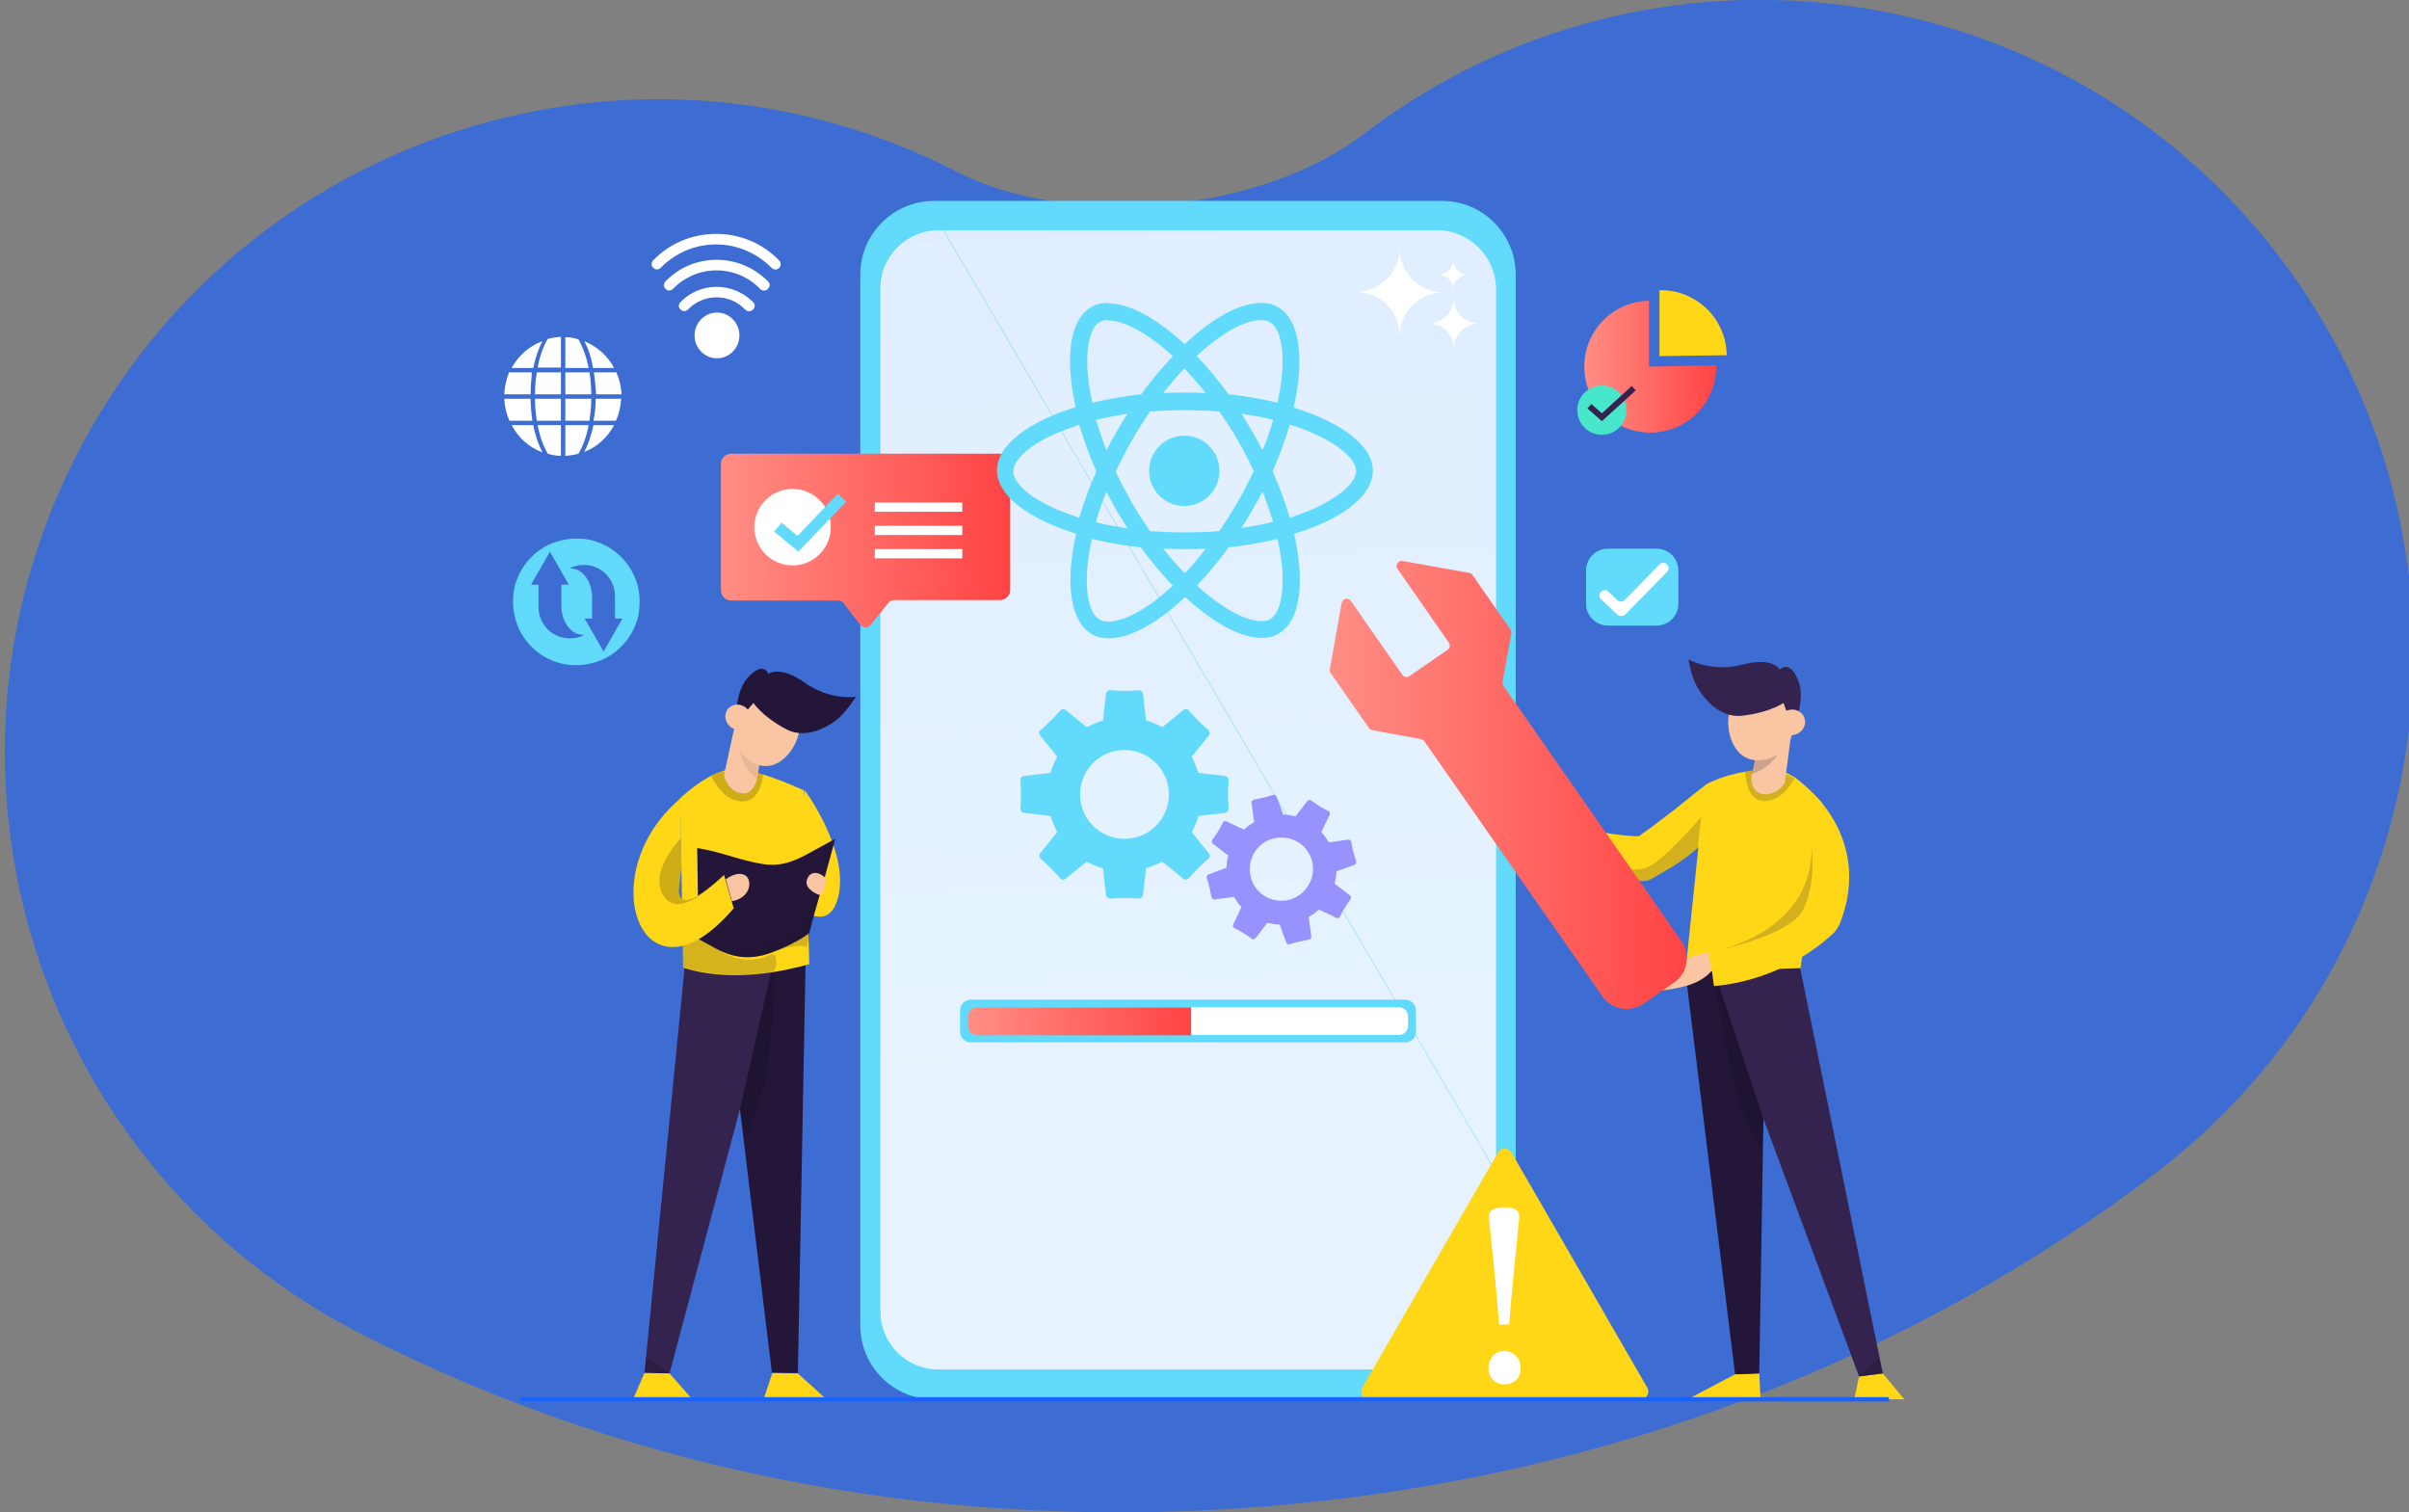 <?xml version="1.0" encoding="utf-8"?>
<!-- Generator: Adobe Illustrator 23.0.2, SVG Export Plug-In . SVG Version: 6.00 Build 0)  -->
<svg version="1.1" id="Layer_1" xmlns="http://www.w3.org/2000/svg" xmlns:xlink="http://www.w3.org/1999/xlink" x="0px" y="0px"
	 viewBox="0 0 548 344" style="enable-background:new 0 0 548 344;" xml:space="preserve">
<rect x="0" y="0" width="548" height="344" fill="#808080" stroke="none"/>
<style type="text/css">
	.st0{opacity:0.65;fill:#1A63FF;enable-background:new    ;}
	.st1{fill-rule:evenodd;clip-rule:evenodd;fill:#FFFFFF;}
	.st2{fill:#61DAFB;}
	.st3{fill:#FFFFFF;}
	.st4{opacity:0.2;fill:url(#SVGID_1_);}
	.st5{fill:#9892FF;}
	.st6{fill:url(#SVGID_2_);}
	.st7{fill:#FFD717;}
	.st8{fill:url(#SVGID_3_);}
	.st9{fill:#48E6CB;}
	.st10{fill:#35234F;}
	.st11{fill:#231638;}
	.st12{opacity:0.2;fill:#0C0716;}
	.st13{fill:#F9C5A2;}
	.st14{opacity:0.2;fill:#231638;}
	.st15{fill:url(#SVGID_4_);}
	.st16{fill:url(#SVGID_5_);}
	.st17{opacity:0.19;fill:#231638;}
	.st18{fill:#E8B795;}
	.st19{fill:none;stroke:#1A63FF;stroke-miterlimit:10;}
</style>
<g transform="translate(308.068 70.022)">
	<path class="st0" d="M-16.4,272.3c-74.2,6.7-146.7-6.7-209.5-38.9C-299,196.1-328,106.6-290.7,33.6S-164-68.5-90.9-31.2
		c0.1,0.1,0.2,0.1,0.4,0.2c12.4,6.4,29.7,9.1,47.3,7.5S-9.1-30.9,2-39.4C67.1-89.3,160.4-77,210.3-11.8s37.5,158.4-27.6,208.3
		C126.6,239.4,57.8,265.6-16.4,272.3z"/>
</g>
<g>
	<g>
		<path class="st1" d="M135.1,84.7h5.1c0.7,1.5,1.1,3.2,1.2,5h-5.8C135.5,87.8,135.3,86.1,135.1,84.7z M132.9,77.6
			c2.9,1.2,5.3,3.3,6.8,6.1h-4.8C134.4,80.8,133.6,78.8,132.9,77.6z M128.6,83.7v-7c1.1,0,2.1,0.2,3,0.5c0.7,1.3,1.7,3.4,2.3,6.5
			H128.6z M122.1,95.7c-0.2-1.5-0.4-3.1-0.4-5h5.9v5H122.1z M122.1,84.7h5.5v5h-5.9C121.7,87.8,121.9,86.1,122.1,84.7z M124.6,77.1
			c1-0.3,2-0.4,3-0.5v7h-5.3C122.9,80.5,123.8,78.4,124.6,77.1z M116.4,83.7c1.5-2.8,4-5,7-6.1c-0.7,1.3-1.5,3.3-2.1,6.1H116.4z
			 M120.7,89.7h-6c0.1-1.8,0.5-3.5,1.1-5h5.2C120.9,86.1,120.7,87.8,120.7,89.7z M121.1,95.7h-5.2c-0.7-1.5-1.1-3.2-1.2-5h6
			C120.7,92.6,120.9,94.2,121.1,95.7z M121.3,96.7c0.6,2.9,1.4,4.9,2.1,6.2c-3-1.1-5.5-3.3-7-6.2H121.3z M127.6,96.7v7
			c-1,0-2-0.2-3-0.5c-0.7-1.2-1.7-3.4-2.3-6.5H127.6z M133.9,96.7c-0.6,3.2-1.6,5.3-2.3,6.5c-1,0.3-2,0.4-3,0.5v-7H133.9z
			 M128.6,90.7h5.9c0,1.9-0.2,3.5-0.4,5h-5.5V90.7z M134.5,89.7h-5.9v-5h5.5C134.3,86.1,134.5,87.8,134.5,89.7z M135.5,90.7h5.8
			c-0.1,1.8-0.5,3.5-1.2,5h-5.1C135.3,94.2,135.5,92.6,135.5,90.7z M139.7,96.7c-1.5,2.8-3.9,5-6.8,6.1c0.7-1.3,1.5-3.3,2.1-6.1
			H139.7z"/>
	</g>
	<g>
		<path class="st2" d="M328,318.3H212.5c-9.3,0-16.8-7.5-16.8-16.8v-239c0-9.3,7.5-16.8,16.8-16.8H328c9.3,0,16.8,7.5,16.8,16.8v239
			C344.8,310.8,337.3,318.3,328,318.3z"/>
		<g>
			<path class="st3" d="M213.5,52.4c-7.3,0-13.2,5.9-13.2,13.2v232.7c0,7.3,5.9,13.2,13.2,13.2H327c7.3,0,13.2-5.9,13.2-13.2v-31.8
				L214.6,52.4H213.5z"/>
			<path class="st3" d="M327,52.4h-27h-2.2h-54.1h-7h-22l125.6,214.1V65.6C340.2,58.4,334.3,52.4,327,52.4z"/>
		</g>
		<linearGradient id="SVGID_1_" gradientUnits="userSpaceOnUse" x1="265.456" y1="12.52" x2="272.17" y2="249.44">
			<stop  offset="0" style="stop-color:#5CA2FF"/>
			<stop  offset="1" style="stop-color:#84C2FF"/>
		</linearGradient>
		<path class="st4" d="M340.2,266.5V65.6c0-7.3-5.9-13.2-13.2-13.2h-27h-2.2h-54.1h-7h-22v0h-1.1c-7.3,0-13.2,5.9-13.2,13.2v232.7
			c0,7.3,5.9,13.2,13.2,13.2H327c7.3,0,13.2-5.9,13.2-13.2V266.5L340.2,266.5z"/>
	</g>
	<g>
		<ellipse class="st3" cx="163.1" cy="76.3" rx="5.1" ry="5.2"/>
		<path class="st3" d="M154.8,68.7c-0.5,0.5-0.5,1.3,0,1.7c0.5,0.5,1.2,0.5,1.7,0c3.6-3.7,9.4-3.7,13,0c0.2,0.2,0.5,0.4,0.9,0.4
			c0.3,0,0.6-0.1,0.9-0.4c0.5-0.5,0.5-1.3,0-1.7C166.7,64.1,159.3,64.1,154.8,68.7z"/>
		<path class="st3" d="M163,59.1c-4.4,0-8.5,1.7-11.6,4.9c-0.5,0.5-0.5,1.3,0,1.7c0.5,0.5,1.2,0.5,1.7,0c2.6-2.7,6.2-4.2,9.9-4.2
			c3.7,0,7.3,1.5,9.9,4.2c0.2,0.2,0.5,0.4,0.9,0.4c0.3,0,0.6-0.1,0.9-0.4c0.5-0.5,0.5-1.3,0-1.7C171.5,60.8,167.4,59.1,163,59.1z"/>
		<path class="st3" d="M177.2,59.2c-3.8-3.9-8.9-6-14.3-6s-10.5,2.1-14.3,6c-0.5,0.5-0.5,1.3,0,1.7c0.5,0.5,1.2,0.5,1.7,0
			c3.4-3.4,7.8-5.3,12.6-5.3c4.7,0,9.2,1.9,12.6,5.3c0.2,0.2,0.5,0.4,0.9,0.4c0.3,0,0.6-0.1,0.9-0.4
			C177.7,60.5,177.7,59.7,177.2,59.2z"/>
	</g>
	<g>
		<path class="st3" d="M330.6,65.8L330.6,65.8c0-1.8,1.5-3.2,3.3-3.3l0,0c-1.8,0-3.2-1.5-3.3-3.3l0,0c0,1.8-1.5,3.2-3.3,3.3l0,0
			C329.1,62.5,330.6,64,330.6,65.8z"/>
		<path class="st3" d="M330.7,67.9L330.7,67.9c-0.1,3.1-2.6,5.7-5.7,5.7l0,0c3.1,0,5.7,2.6,5.7,5.7l0,0c0-3.1,2.6-5.7,5.7-5.7l0,0
			C333.2,73.6,330.7,71,330.7,67.9z"/>
		<path class="st3" d="M328.3,66.5c-5.5,0-9.9-4.5-9.9-10l0,0c-0.1,5.5-4.5,9.9-9.9,9.9l0,0c5.5,0,9.9,4.5,9.9,10l0,0
			C318.4,71,322.8,66.6,328.3,66.5L328.3,66.5z"/>
	</g>
	<g>
		<g>
			<path class="st2" d="M279.5,177.5c0-0.5-0.3-0.9-0.8-1c-2-0.2-4.1-0.5-6.1-0.7c-0.4-1.3-0.9-2.5-1.5-3.7c1.3-1.6,2.6-3.2,3.9-4.8
				c0.3-0.4,0.2-0.9-0.1-1.2c-1.6-1.4-3.1-2.9-4.5-4.5c-0.3-0.4-0.8-0.4-1.2-0.1c-1.6,1.3-3.2,2.6-4.8,3.9c-1.2-0.6-2.4-1.2-3.7-1.5
				c-0.2-2-0.5-4.1-0.7-6.1c-0.1-0.5-0.5-0.8-1-0.8c-2.1,0.2-4.3,0.2-6.4,0c-0.5,0-0.9,0.3-1,0.8c-0.2,2-0.5,4.1-0.7,6.1
				c-1.3,0.4-2.5,0.9-3.7,1.5c-1.6-1.3-3.2-2.6-4.8-3.9c-0.4-0.3-0.9-0.2-1.2,0.1c-1.4,1.6-2.9,3.1-4.5,4.5
				c-0.4,0.3-0.4,0.8-0.1,1.2c1.3,1.6,2.6,3.2,3.9,4.8c-0.6,1.2-1.2,2.4-1.5,3.7c-2,0.2-4.1,0.5-6.1,0.7c-0.5,0.1-0.8,0.5-0.8,1
				c0.2,2.1,0.2,4.3,0,6.4c0,0.5,0.3,0.9,0.8,1c2,0.2,4.1,0.5,6.1,0.7c0.4,1.3,0.9,2.5,1.5,3.7c-1.3,1.6-2.6,3.2-3.9,4.8
				c-0.3,0.4-0.2,0.9,0.1,1.2c1.6,1.4,3.1,2.9,4.5,4.5c0.3,0.4,0.8,0.4,1.2,0.1c1.6-1.3,3.2-2.6,4.8-3.9c1.2,0.6,2.4,1.2,3.7,1.5
				c0.2,2,0.5,4.1,0.7,6.1c0.1,0.5,0.5,0.8,1,0.8c2.1-0.2,4.3-0.2,6.4,0c0.5,0,0.9-0.3,1-0.8c0.2-2,0.5-4.1,0.7-6.1
				c1.3-0.4,2.5-0.9,3.7-1.5c1.6,1.3,3.2,2.6,4.8,3.9c0.4,0.3,0.9,0.2,1.2-0.1c1.4-1.6,2.9-3.1,4.5-4.5c0.4-0.3,0.4-0.8,0.1-1.2
				c-1.3-1.6-2.6-3.2-3.9-4.8c0.6-1.2,1.2-2.4,1.5-3.7c2-0.2,4.1-0.5,6.1-0.7c0.5-0.1,0.8-0.5,0.8-1
				C279.3,181.7,279.3,179.6,279.5,177.5z M255.8,190.8c-5.6,0-10.1-4.5-10.1-10.1s4.5-10.1,10.1-10.1c5.6,0,10.1,4.5,10.1,10.1
				S261.4,190.8,255.8,190.8z"/>
			<path class="st5" d="M307.4,191.5c-0.1-0.3-0.4-0.6-0.7-0.5c-1.5,0.2-2.9,0.4-4.4,0.6c-0.5-0.8-1-1.6-1.7-2.3
				c0.6-1.3,1.2-2.7,1.9-4c0.1-0.3,0-0.7-0.3-0.8c-1.4-0.7-2.7-1.5-3.9-2.4c-0.3-0.2-0.7-0.2-0.9,0.1c-0.9,1.2-1.8,2.3-2.7,3.5
				c-0.9-0.2-1.8-0.4-2.8-0.4c-0.5-1.4-1-2.8-1.5-4.1c-0.1-0.3-0.5-0.5-0.8-0.4c-1.4,0.5-2.9,0.8-4.4,1.1c-0.3,0.1-0.6,0.4-0.5,0.7
				c0.2,1.5,0.4,2.9,0.6,4.4c-0.8,0.5-1.6,1-2.3,1.7c-1.3-0.6-2.7-1.2-4-1.9c-0.3-0.1-0.7,0-0.8,0.3c-0.7,1.4-1.5,2.7-2.4,3.9
				c-0.2,0.3-0.2,0.7,0.1,0.9c1.2,0.9,2.3,1.8,3.5,2.7c-0.2,0.9-0.4,1.8-0.4,2.8c-1.4,0.5-2.8,1-4.1,1.5c-0.3,0.1-0.5,0.5-0.4,0.8
				c0.5,1.4,0.8,2.9,1.1,4.4c0.1,0.3,0.4,0.6,0.7,0.5c1.5-0.2,2.9-0.4,4.4-0.6c0.5,0.8,1,1.6,1.7,2.3c-0.6,1.3-1.2,2.7-1.9,4
				c-0.1,0.3,0,0.7,0.3,0.8c1.4,0.7,2.7,1.5,3.9,2.4c0.3,0.2,0.7,0.2,0.9-0.1c0.9-1.2,1.8-2.3,2.7-3.5c0.9,0.2,1.8,0.4,2.8,0.4
				c0.5,1.4,1,2.8,1.5,4.1c0.1,0.3,0.5,0.5,0.8,0.4c1.4-0.5,2.9-0.8,4.4-1.1c0.3-0.1,0.6-0.4,0.5-0.7c-0.2-1.5-0.4-2.9-0.6-4.4
				c0.8-0.5,1.6-1,2.3-1.7c1.3,0.6,2.7,1.2,4,1.9c0.3,0.1,0.7,0,0.8-0.3c0.7-1.4,1.5-2.7,2.4-3.9c0.2-0.3,0.2-0.7-0.1-0.9
				c-1.2-0.9-2.3-1.8-3.5-2.7c0.2-0.9,0.4-1.8,0.4-2.8c1.4-0.5,2.8-1,4.1-1.5c0.3-0.1,0.5-0.5,0.4-0.8
				C308,194.4,307.6,193,307.4,191.5z M293.2,204.7c-3.9,0.9-7.8-1.4-8.7-5.3c-0.9-3.9,1.4-7.8,5.3-8.7c3.9-0.9,7.8,1.4,8.7,5.3
				C299.4,199.8,297,203.7,293.2,204.7z"/>
		</g>
		<g>
			<path class="st2" d="M319.7,237.1h-98.9c-1.3,0-2.4-1.1-2.4-2.4v-4.9c0-1.3,1.1-2.4,2.4-2.4h98.9c1.3,0,2.4,1.1,2.4,2.4v4.9
				C322.1,236.1,321,237.1,319.7,237.1z"/>
			<linearGradient id="SVGID_2_" gradientUnits="userSpaceOnUse" x1="220.196" y1="232.29" x2="271.03" y2="232.29">
				<stop  offset="0" style="stop-color:#FF8E85"/>
				<stop  offset="0.999" style="stop-color:#FF4444"/>
			</linearGradient>
			<path class="st6" d="M222.3,229.1c-1.1,0-2.1,0.9-2.1,2.1v2.2c0,1.1,0.9,2.1,2.1,2.1H271v-6.3H222.3z"/>
			<path class="st3" d="M320.3,233.4v-2.2c0-1.1-0.9-2.1-2.1-2.1H271v6.3h47.2C319.4,235.4,320.3,234.5,320.3,233.4z"/>
		</g>
	</g>
	<path class="st2" d="M144.4,131.3c-0.7-1.7-1.8-3.3-3.1-4.6c-1.3-1.3-2.9-2.4-4.6-3.1c-1.8-0.8-3.7-1.1-5.6-1.1
		c-1.9,0-3.8,0.4-5.6,1.1c-1.7,0.7-3.3,1.8-4.6,3.1c-1.3,1.3-2.4,2.9-3.1,4.6c-0.8,1.8-1.1,3.7-1.1,5.6c0,1.9,0.4,3.8,1.1,5.6
		c0.7,1.7,1.8,3.3,3.1,4.6c1.3,1.3,2.9,2.4,4.6,3.1c1.8,0.8,3.7,1.1,5.6,1.1c1.9,0,3.8-0.4,5.6-1.1c1.7-0.7,3.3-1.8,4.6-3.1
		c1.3-1.3,2.4-2.9,3.1-4.6c0.8-1.8,1.1-3.7,1.1-5.6C145.5,134.9,145.2,133.1,144.4,131.3z M129.6,145.2c-3.9,0-7-3.1-7.1-6.9h0v0
		c0,0,0,0,0-0.1h0v-5.2h-1.7l4.3-7.5l4.3,7.5h-1.7v5.2c0.2,3.5,2.3,6.2,4.9,6.2c0.1,0,0.2,0,0.3,0
		C131.9,145,130.7,145.2,129.6,145.2z M137.3,148.2l-4.3-7.5h1.7v-5.2c-0.2-3.5-2.3-6.2-4.9-6.2c-0.1,0-0.2,0-0.3,0
		c1-0.5,2.1-0.8,3.3-0.8c3.9,0,7,3.1,7.1,6.9h0v0c0,0,0,0,0,0.1h0v5.2h1.7L137.3,148.2z"/>
	<g>
		<path class="st7" d="M340.8,262.1l-30.9,53.5c-0.7,1.2,0.2,2.7,1.5,2.7h61.8c1.4,0,2.2-1.5,1.5-2.7l-30.9-53.5
			C343.1,261,341.4,261,340.8,262.1z"/>
		<g>
			<path class="st3" d="M342.2,314.9c-2.1,0-3.6-1.5-3.6-3.8c0-2.1,1.5-3.8,3.6-3.8c2.1,0,3.7,1.7,3.7,3.8
				C346,313.4,344.4,314.9,342.2,314.9z M342.2,274.6c1.6,0,3.4,0.4,3.4,2c0,0.6-0.1,1.4-0.2,2.3c-0.4,4.6-1.6,15.3-2.1,22.4H341
				c-0.5-7.1-1.6-17.5-2.1-22.3c-0.1-0.8-0.2-1.8-0.2-2.4C338.8,275,340.5,274.6,342.2,274.6z"/>
		</g>
	</g>
	<g>
		<linearGradient id="SVGID_3_" gradientUnits="userSpaceOnUse" x1="360.366" y1="83.411" x2="390.36" y2="83.411">
			<stop  offset="0" style="stop-color:#FF8E85"/>
			<stop  offset="0.999" style="stop-color:#FF4444"/>
		</linearGradient>
		<path class="st8" d="M390.4,83.4c0,8.3-6.7,15-15,15s-15-6.7-15-15c0-8.2,6.5-14.8,14.7-15v15l15.3-0.3
			C390.4,83.2,390.4,83.3,390.4,83.4z"/>
		<path class="st7" d="M392.8,80.8L377.5,81v-15c0.1,0,0.2,0,0.3,0C386,66,392.7,72.6,392.8,80.8z"/>
		<circle class="st9" cx="364.4" cy="93.3" r="5.6"/>
		<g>
			<polygon class="st10" points="364.4,95.8 361.1,92.9 362,91.9 364.4,94 371.2,87.8 372.1,88.8 			"/>
		</g>
	</g>
	<g>
		<polygon class="st7" points="400.5,318.3 400.2,312.4 394.7,312.6 383.9,318.3 		"/>
		<polygon class="st7" points="433.2,318.3 428.3,312.4 422.9,313.1 421.8,318.3 		"/>
		<polygon class="st11" points="394.7,312.6 395.6,312.6 400.2,312.4 401.7,220.2 383.4,221.1 		"/>
		<polygon class="st10" points="409.5,220.2 428.3,312.4 422.9,313.1 401.3,254.9 389.9,220.5 		"/>
		<path class="st7" d="M414.6,182.8l-5,37.4l-26.2,0.9l4.4-42.4c0,0,2.8-2.1,9.4-3.2c1.4-0.2,2.7-0.5,3.9-0.6c0.9-0.1,1.7-0.1,2.4,0
			c1,0.1,1.9,0.5,2.9,0.9c0.7,0.3,1.3,0.7,2,1.1C411.8,179.4,414.6,182.8,414.6,182.8z"/>
		<path class="st12" d="M389.9,221.3c0,0,3.1,22.5,6,30.1c2.9,7.6,4.9,10.2,4.9,10.2l0.4-6.7L389.9,221.3z"/>
		<polygon class="st12" points="422.9,313.1 427.5,308.9 428.3,312.4 		"/>
		<path class="st13" d="M349.6,189.7c0,0-2.7-0.4-5.6-2.9c-2.9-2.5-6.2-5.9-2.7-5c3.4,0.9,4.1,4.4,4.6,3.7c0.5-0.7,0.3-2.5,1.3-1.3
			c1,1.3,2.1,1.6,4.1,2.7L349.6,189.7z"/>
		<path class="st7" d="M388.8,178.1c-1.6,0.8-5.6,4.3-7.8,6c-2.3,1.7-5,3.9-8.2,6.1c0,0-0.1,0-0.1,0h0c-0.3,0-0.6,0-0.8,0
			c-8.5-0.4-18.8-3.5-23.2-5c-1.4-0.5-2.2-0.7-2.2-0.7l-2,5.2l-0.1,0.4c0,0,0.7,0.4,2.1,1c0.6,0.3,1.3,0.6,2.1,0.9c0,0,0,0,0,0
			c2,0.9,4.7,1.9,8,3c1.8,0.6,3.7,1.4,5.8,2.2c3.1,1.3,6.5,2.6,10.2,3.2c0,0,0,0,0,0c0.1,0,0.2,0,0.3,0c0.1,0,0.2,0,0.3,0
			c0.2,0,0.4,0,0.6,0c0.4,0,0.8,0,1.2-0.2c0,0,0,0,0,0c0.1,0,0.2-0.1,0.3-0.1c0,0,0.1,0,0.1-0.1c0.3-0.1,0.5-0.3,0.8-0.4
			c1.8-1,3.4-2,4.9-2.9c0.2-0.2,0.4-0.3,0.6-0.4c1.6-1.1,3.1-2.2,4.4-3.4c6.6-5.7,9.2-11.4,9.2-11.4S393.3,176,388.8,178.1z"/>
		<path class="st14" d="M387,185.8c0,0-9.3,11-13.1,11.8c-2.2,0.5-7.4,0.1-11.6-0.4c3.1,1.3,6.5,2.6,10.2,3.2c0,0,0,0,0,0
			c0.1,0,0.2,0,0.3,0c0.1,0,0.2,0,0.3,0c0.2,0,0.4,0,0.6,0c0.4,0,0.8,0,1.2-0.2c0,0,0,0,0,0c0.1,0,0.2-0.1,0.3-0.1
			c0,0,0.1,0,0.1-0.1c0.3-0.1,0.5-0.3,0.8-0.4c1.8-1,3.4-2,4.9-2.9c0.2-0.2,0.4-0.3,0.6-0.4c1.6-1.1,3.1-2.2,4.4-3.4l0.2-0.2
			L387,185.8z"/>
		<path class="st7" d="M412.5,180.6l-1.3,2.6c-0.1,1,1,6.2,1.4,8.3c0.4,1.7,0,3.6-0.5,5.5c-1,3.5-3,7.1-3.4,9.6
			c-3.8,3.7-7.8,6.2-11.3,7.8c-1.7,0.8-3.2,1.4-4.5,1.9l0,0c-0.6,0.2-1.1,0.4-1.6,0.5c-1.5,0.5-2.3,0.6-2.3,0.6l0.1,0.7l0.6,4.9
			l0.2,1.3c0.9-0.1,1.8-0.2,2.6-0.3c12-1.8,20.2-7.8,23.9-11.1c0.1-0.1,0.2-0.2,0.3-0.3c0.9-0.7,1.4-1.6,1.9-2.7
			C425.6,191.9,412.5,180.6,412.5,180.6z"/>
		<path class="st14" d="M412.1,192.7c0,0,1.2,8.5-2.1,14.5c-3.3,6-21.5,9.5-21.5,9.5S412.3,213.1,412.1,192.7z"/>
		<path class="st13" d="M389.3,220.9c0,0-1.7,2.3-5.9,3.4s-9.4,1.8-6.2-1.1c3.2-2.9,5.1-1.2,5.8-2.2c0.6-0.9-0.6-2.6,0.5-3
			c1.8-0.6,2.3-0.6,5.1-1.4L389.3,220.9z"/>
		<path class="st14" d="M408.2,177.1c-0.9,1.6-3.3,5.3-7,5.1c-3.5-0.2-4.1-4.4-4.2-6.6c1.3-0.3,2.7-0.5,3.9-0.6l5.3,1
			C406.9,176.3,407.6,176.7,408.2,177.1z"/>
		<g>
			<path class="st13" d="M400.5,166.8l-2,9.3c0,0-0.7,4,2.5,4.5c3.2,0.5,5-2.5,5-2.5l1.4-10.7L400.5,166.8z"/>
			<path class="st14" d="M399.5,170.7c0,0,4.1,0.2,6.5-2.7c0,0-1.2,6.1-7.6,8.1L399.5,170.7z"/>
			<path class="st13" d="M407.7,163c1.1,4.3-1.5,8.6-5.8,9.7c-4.3,1.1-7.3-1.3-8.4-5.5c-1.1-4.3,0.2-8.9,4.5-10
				C402.3,156.1,406.6,158.7,407.7,163z"/>
			<path class="st10" d="M386.3,156.6c0,0,3.7,6.9,10,6.2c6.3-0.7,9.4-2.9,9.4-2.9l2.1,5.7c0,0,3.2-6.3,1.2-11
				c-2-4.7-4.1-2.3-4.1-2.3s-1.6-3-8.6-1.1c-7,1.8-12.2-1.2-12.2-1.2S384.8,154.4,386.3,156.6z"/>
			
				<ellipse transform="matrix(0.95 -0.312 0.312 0.95 -30.902 135.497)" class="st13" cx="407.6" cy="164.2" rx="3.1" ry="2.9"/>
		</g>
		<linearGradient id="SVGID_4_" gradientUnits="userSpaceOnUse" x1="302.589" y1="178.556" x2="383.765" y2="178.556">
			<stop  offset="0" style="stop-color:#FF8E85"/>
			<stop  offset="0.999" style="stop-color:#FF4444"/>
		</linearGradient>
		<path class="st15" d="M334.1,130.3l-15-2.7c-0.3-0.1-0.6,0-0.9,0.2l0,0c-0.5,0.4-0.7,1.1-0.3,1.6l11.7,16.8
			c0.4,0.5,0.2,1.3-0.3,1.6l-8.7,6c-0.5,0.4-1.3,0.2-1.6-0.3l-11.7-16.8c-0.4-0.5-1.1-0.7-1.6-0.3l0,0c-0.3,0.2-0.4,0.4-0.5,0.8
			l-2.7,15c-0.1,0.3,0,0.6,0.2,0.9l8.7,12.5c0.2,0.3,0.4,0.4,0.8,0.5l11,2c0.3,0.1,0.6,0.2,0.8,0.5l40.5,58c2.1,3.1,6.4,3.8,9.4,1.7
			l6.9-4.8c3.1-2.1,3.8-6.4,1.7-9.4L342,156c-0.2-0.3-0.2-0.6-0.2-0.9l2-11c0.1-0.3,0-0.6-0.2-0.9l-8.7-12.5
			C334.7,130.5,334.5,130.3,334.1,130.3z"/>
	</g>
	<g>
		<linearGradient id="SVGID_5_" gradientUnits="userSpaceOnUse" x1="164.003" y1="122.942" x2="229.736" y2="122.942">
			<stop  offset="0" style="stop-color:#FF8E85"/>
			<stop  offset="0.999" style="stop-color:#FF4444"/>
		</linearGradient>
		<path class="st16" d="M227.5,103.2h-61.2c-1.2,0-2.3,1-2.3,2.3v28.8c0,1.2,1,2.3,2.3,2.3h24.4c0.5,0,0.9,0.2,1.2,0.6l3.8,4.9
			c0.6,0.8,1.8,0.8,2.4,0l4-5c0.3-0.4,0.7-0.6,1.2-0.6h24.2c1.2,0,2.3-1,2.3-2.3v-28.8C229.7,104.2,228.7,103.2,227.5,103.2z"/>
		
			<ellipse transform="matrix(0.23 -0.973 0.973 0.23 22.165 267.768)" class="st3" cx="180.3" cy="119.9" rx="8.7" ry="8.7"/>
		<g>
			<polygon class="st2" points="181.6,125.5 176.1,120.9 177.8,118.9 181.4,121.9 190.6,112.3 192.5,114.1 			"/>
		</g>
		<g>
			<rect x="199" y="114.3" class="st3" width="19.9" height="2.1"/>
			<rect x="199" y="119.6" class="st3" width="19.9" height="2.1"/>
			<rect x="199" y="124.9" class="st3" width="19.9" height="2.1"/>
		</g>
	</g>
	<g>
		<g>
			<path class="st2" d="M376.8,142.3h-11c-2.8,0-5-2.2-5-5v-7.5c0-2.8,2.2-5,5-5h11c2.8,0,5,2.2,5,5v7.5
				C381.8,140.1,379.6,142.3,376.8,142.3z"/>
		</g>
		<g>
			<path class="st3" d="M367.9,139.8l-3.7-3.5c-0.5-0.5-0.5-1.2,0-1.7l0,0c0.5-0.5,1.2-0.5,1.7,0l2,1.9c0.5,0.5,1.2,0.4,1.7,0
				l7.9-8.1c0.5-0.5,1.2-0.5,1.7,0l0,0c0.5,0.5,0.5,1.2,0,1.7l-9.6,9.8C369.1,140.2,368.3,140.2,367.9,139.8z"/>
		</g>
	</g>
	<g>
		<polygon class="st11" points="181.5,312.3 175.6,312.3 164.1,217.6 183.3,216.4 		"/>
		<polygon class="st10" points="155.9,218.5 146.6,312.3 152.3,312.4 168.4,252 176.4,216.4 		"/>
		<polygon class="st7" points="152.3,312.4 157.5,318.3 144,318.3 146.6,312.3 		"/>
		<polygon class="st7" points="181.5,312.4 187.8,318.1 173.7,318.3 175.7,312.3 		"/>
		<path class="st12" d="M176.5,217.3c0,0-0.7,22.7-2.9,30.6c-2.2,7.9-4,10.7-4,10.7l-1.2-6.6L176.5,217.3z"/>
		<polygon class="st12" points="152.3,312.4 147,308.8 146.6,312.3 		"/>
		<path class="st7" d="M184.1,219.3c0,0-3.3,1-8.1,1.8c-5.7,0.9-13.6,1.3-20.6-1l-0.2-12.5l-0.5-26c0,0,3.2-3.1,7-5.1
			c0.7-0.4,1.4-0.7,2.1-0.9c1-0.4,2.1-0.6,3.1-0.7c0.8,0,1.6,0,2.5,0.2c1.3,0.2,2.7,0.6,4,1c4.8,1.5,9.5,3.7,9.5,3.7L184.1,219.3z"
			/>
		<path class="st17" d="M176,221c-5.7,0.9-13.6,1.3-20.6-1l-0.2-12.5c1.1,0.8,2.9,2.4,5.2,5.6c4.2,5.6,11,6.1,14.5,4.2
			C176.6,216.4,177.2,218.6,176,221z"/>
		<path class="st12" d="M161.8,176.5c0.8,1.7,3,5.6,6.9,5.8c3.6,0.2,4.7-4,4.9-6.2c-1.4-0.4-2.8-0.8-4-1l-5.6,0.5
			C163.2,175.8,162.5,176.1,161.8,176.5z"/>
		<path class="st13" d="M173.6,168l-1.4,9.2c0,0-0.8,3.9-3.8,3.2c-3.1-0.7-3.7-4.1-3.7-4.1l2.2-10.1L173.6,168z"/>
		<path class="st18" d="M173,172c0,0-3.8-1.3-4.9-4.8c0,0-1,6,4.1,10L173,172z"/>
		<path class="st13" d="M168.4,162c-2.5,3.5-1.7,8.4,1.9,10.9c3.5,2.5,7.1,1.4,9.6-2.1s3-8.2-0.6-10.7
			C175.7,157.7,170.9,158.5,168.4,162z"/>
		<path class="st11" d="M190.2,163.8c0,0-5.8,4.9-11.3,2.1c-5.5-2.9-7.5-6-7.5-6l-3.9,4.5c0,0-0.6-6.9,2.8-10.5
			c3.5-3.6,4.5-0.6,4.5-0.6s2.5-2.1,8.3,2c5.7,4.1,11.6,3.2,11.6,3.2S192.3,162.3,190.2,163.8z"/>
		<ellipse transform="matrix(0.635 -0.772 0.772 0.635 -64.754 189.21)" class="st13" cx="168" cy="163.2" rx="2.8" ry="3"/>
		<path class="st7" d="M183.1,179.8c0,0,10.1,13.7,7.6,24.1s-11.9,0-11.9,0L183.1,179.8z"/>
		<path class="st11" d="M190,190.8c0,0-0.8,3-2.7,9.9c-1.6,5.6-2.5,8.4-3.2,11.5c0,0-2.3,2.1-8.4,4.4c-5.7,2.2-9.8,0.8-13-0.9
			c-0.2-0.1-0.4-0.2-0.5-0.3c-3.3-1.8-3.3-1.8-3.3-1.8l-0.3-20.7c4.8,0.8,7.3,1.9,11.8,3c4.6,1.1,7.5,1.5,13.2-1.6
			C189.1,191.3,190,190.8,190,190.8z"/>
		<path class="st17" d="M187.3,200.7c-1.6,5.6-3.2,11.6-3.8,14.7c0,0-1.7-1.1-7.7,1.2c-5.7,2.2-9.8,0.8-13-0.9
			c3,0.8,6.5,1.1,9.3-0.3c5.9-3,9.8-3.6,9.8-3.6L187.3,200.7z"/>
		<path class="st7" d="M166.9,206.6c-20.4,24-32.3-6.7-13.1-24.1c0.3-0.3,0.6-0.6,0.9-0.9l0.2,9.2l0.1,6.3l-0.6,5.5
			c0.2,4,4.1,1.6,7.1-0.8c1.8-1.4,3.2-2.8,3.2-2.8L166.9,206.6z"/>
		<path class="st12" d="M161.5,201.8c0,0-7.3,7.2-10.6,1.9c-3.1-4.9,2.5-11.5,4-13l0.1,6.3l-0.6,5.5
			C154.6,206.6,158.6,204.2,161.5,201.8z"/>
		<path class="st13" d="M166.5,205c4.4-0.8,4.7-4.9,3-5.9s-4,0.6-4.4,0.9"/>
		<path class="st13" d="M188,199.9c-2.3-2.3-4.2-1.3-4.5,0.5c-0.4,1.7,2.3,3.1,3.1,3.2C187.4,203.6,188,199.9,188,199.9z"/>
	</g>
	<g>
		<path class="st2" d="M312.3,107.1c0-5.7-7.1-11-18-14.4c2.5-11.1,1.4-19.9-3.5-22.8c-1.1-0.7-2.5-1-3.9-1v3.9c0.8,0,1.4,0.2,2,0.5
			c2.4,1.4,3.4,6.5,2.6,13.2c-0.2,1.6-0.5,3.4-0.9,5.1c-3.4-0.8-7.2-1.5-11.1-1.9c-2.4-3.2-4.8-6.2-7.3-8.7c5.7-5.3,11-8.2,14.7-8.2
			v-3.9l0,0c-4.8,0-11.1,3.4-17.4,9.4c-6.4-5.9-12.6-9.3-17.4-9.3v3.9c3.6,0,9,2.9,14.7,8.1c-2.4,2.6-4.9,5.5-7.2,8.7
			c-3.9,0.4-7.7,1.1-11.1,1.9c-0.4-1.7-0.7-3.4-0.9-5.1c-0.8-6.7,0.2-11.8,2.5-13.2c0.5-0.3,1.2-0.5,2-0.5v-3.9l0,0
			c-1.5,0-2.8,0.3-3.9,1c-4.9,2.8-6,11.6-3.5,22.7c-10.9,3.4-17.9,8.7-17.9,14.4s7.1,11,18,14.4c-2.5,11.1-1.4,19.9,3.5,22.8
			c1.1,0.7,2.5,1,3.9,1c4.8,0,11.1-3.4,17.4-9.4c6.4,5.9,12.6,9.3,17.4,9.3c1.5,0,2.8-0.3,3.9-1c4.9-2.8,6-11.6,3.5-22.7
			C305.2,118.2,312.3,112.8,312.3,107.1z M289.6,95.5c-0.6,2.3-1.4,4.6-2.4,6.9c-0.7-1.4-1.5-2.8-2.3-4.2c-0.8-1.4-1.7-2.8-2.5-4.1
			C284.9,94.5,287.3,94.9,289.6,95.5z M281.6,114.1c-1.4,2.4-2.8,4.6-4.2,6.7c-2.6,0.2-5.2,0.3-7.9,0.3c-2.6,0-5.3-0.1-7.9-0.3
			c-1.4-2.1-2.9-4.3-4.2-6.6c-1.3-2.3-2.5-4.6-3.6-6.9c1.1-2.3,2.3-4.7,3.6-7c1.4-2.4,2.8-4.6,4.2-6.7c2.6-0.2,5.2-0.3,7.9-0.3
			c2.6,0,5.3,0.1,7.9,0.3c1.4,2.1,2.9,4.3,4.2,6.6c1.3,2.3,2.5,4.6,3.6,6.9C284.1,109.5,282.9,111.8,281.6,114.1z M287.2,111.8
			c0.9,2.3,1.7,4.7,2.4,6.9c-2.3,0.6-4.7,1-7.2,1.4c0.9-1.3,1.7-2.7,2.5-4.1C285.7,114.6,286.5,113.2,287.2,111.8z M269.5,130.4
			c-1.6-1.7-3.2-3.5-4.9-5.6c1.6,0.1,3.2,0.1,4.8,0.1s3.3,0,4.9-0.1C272.7,126.9,271.1,128.8,269.5,130.4z M256.5,120.2
			c-2.5-0.4-4.9-0.8-7.2-1.4c0.6-2.3,1.4-4.6,2.4-6.9c0.7,1.4,1.5,2.8,2.3,4.2S255.7,118.8,256.5,120.2z M269.4,83.8
			c1.6,1.7,3.2,3.5,4.9,5.6c-1.6-0.1-3.2-0.1-4.8-0.1s-3.3,0-4.9,0.1C266.2,87.4,267.8,85.5,269.4,83.8z M256.5,94.1
			c-0.9,1.3-1.7,2.7-2.5,4.1c-0.8,1.4-1.6,2.8-2.3,4.2c-0.9-2.3-1.7-4.7-2.4-6.9C251.6,95,254,94.5,256.5,94.1z M240.7,116
			c-6.2-2.6-10.2-6.1-10.2-8.8s4-6.2,10.2-8.8c1.5-0.6,3.1-1.2,4.8-1.8c1,3.4,2.3,7,3.9,10.6c-1.6,3.6-2.9,7.2-3.9,10.6
			C243.9,117.2,242.2,116.6,240.7,116z M250.1,140.9c-2.4-1.4-3.4-6.5-2.6-13.2c0.2-1.6,0.5-3.4,0.9-5.1c3.4,0.8,7.2,1.5,11.1,1.9
			c2.4,3.2,4.8,6.2,7.3,8.7c-5.7,5.3-11,8.2-14.7,8.2C251.3,141.4,250.6,141.2,250.1,140.9z M291.5,127.6c0.8,6.7-0.2,11.8-2.5,13.2
			c-0.5,0.3-1.2,0.5-2,0.5c-3.6,0-9-2.9-14.7-8.1c2.4-2.6,4.9-5.5,7.2-8.7c3.9-0.4,7.7-1.1,11.1-1.9
			C291,124.3,291.3,126,291.5,127.6z M298.2,116c-1.5,0.6-3.1,1.2-4.8,1.8c-1-3.4-2.3-7-3.9-10.6c1.6-3.6,2.9-7.2,3.9-10.6
			c1.7,0.5,3.4,1.1,4.9,1.8c6.2,2.6,10.2,6.1,10.2,8.8C308.4,109.9,304.4,113.3,298.2,116z"/>
		<path class="st2" d="M252,69.1L252,69.1L252,69.1z"/>
		<circle class="st2" cx="269.4" cy="107.1" r="8"/>
		<path class="st2" d="M286.8,69L286.8,69L286.8,69z"/>
	</g>
</g>
<line class="st19" x1="118.3" y1="318.3" x2="429.7" y2="318.3"/>
</svg>
